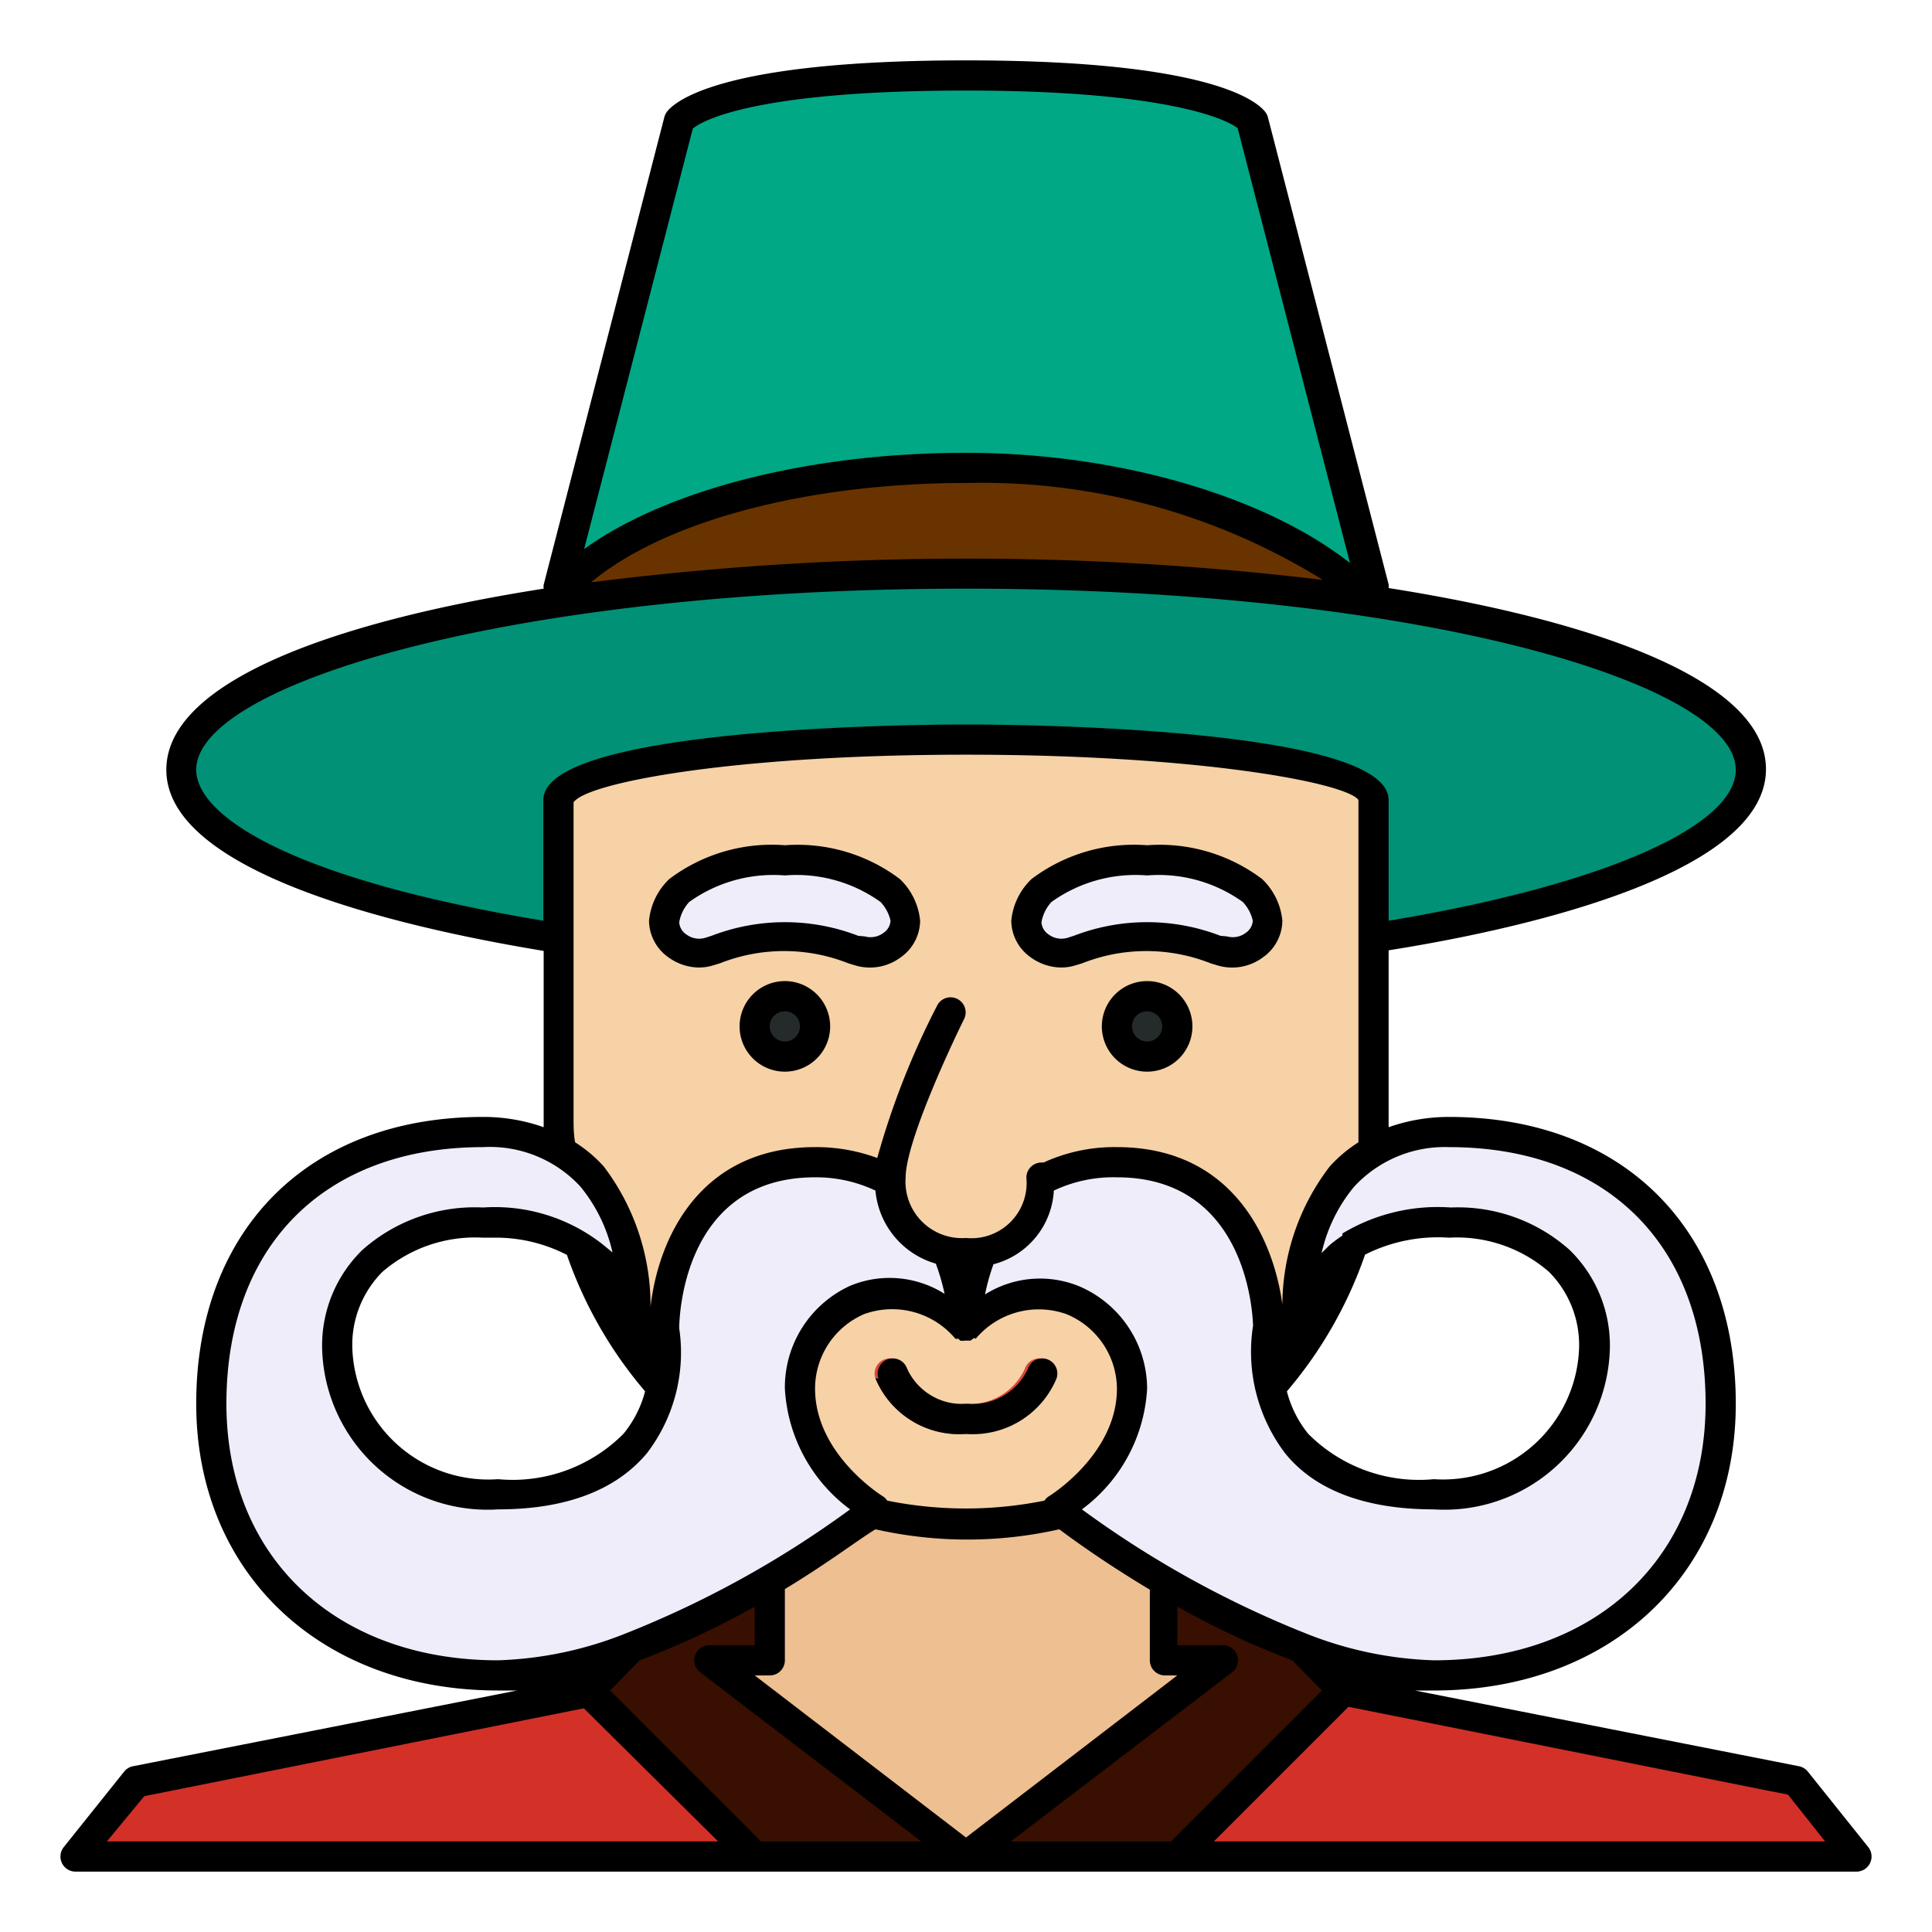 <svg height="512" viewBox="0 0 64 64" width="512" xmlns="http://www.w3.org/2000/svg"><g id="Outline_color" data-name="Outline color"><path d="m19.5 56-15 3-2 2.5h59l-2-2.5-14.5-3z" fill="#d33028"/><path d="m44.5 56-5.5 5.5h-14l-5.5-5.5 4-4h17z" fill="#380f00"/><path d="m45.5 19.5h-27l4-15.5s1-1.5 9.5-1.5 9.5 1.5 9.5 1.5z" fill="#00a886"/><path d="m40.5 55-8.5 6.5-8.5-6.5h2v-9h13v9z" fill="#eebf90"/><ellipse cx="32" cy="22" fill="#693300" rx="14.5" ry="6.5"/><ellipse cx="32" cy="25.5" fill="#009177" rx="26" ry="6.5"/><path d="m45.5 26.5c0-1.1-6-2-13.5-2s-13.5.9-13.5 2v10.5a13.5 13.5 0 0 0 13.5 13.5 13.5 13.5 0 0 0 13.5-13.5z" fill="#f6d2a6"/><path d="m22 30.5a1.72 1.72 0 0 1 .5-1 5 5 0 0 1 3.5-1 5 5 0 0 1 3.5 1 1.72 1.72 0 0 1 .5 1 1.16 1.16 0 0 1 -1.5 1 7.51 7.51 0 0 0 -2.5-.5 7.51 7.51 0 0 0 -2.5.5 1.16 1.16 0 0 1 -1.5-1z" fill="#f0edfa"/><path d="m34 30.5a1.72 1.72 0 0 1 .5-1 5 5 0 0 1 3.5-1 5 5 0 0 1 3.5 1 1.72 1.72 0 0 1 .5 1 1.16 1.16 0 0 1 -1.5 1 7.51 7.51 0 0 0 -2.5-.5 7.51 7.51 0 0 0 -2.5.5 1.16 1.16 0 0 1 -1.5-1z" fill="#f0edfa"/><circle cx="26" cy="34" fill="#252a2a" r="1"/><circle cx="38" cy="34" fill="#252a2a" r="1"/><g fill="#f0edfa"><path d="m32 44s0-5.5-5-5.5-5 5.5-5 5.5 1 5.5-5.5 5.5-7.5-9-.5-9c0 0 5-.5 5 4.5 0 0 1-7.5-5-7.5-5.5 0-9 3.5-9 9s4 9 9.5 9 12.5-5.5 12.5-5.5-2.5-1.5-2.5-4a3.09 3.09 0 0 1 5.5-2z"/><path d="m32 44-2.5-4h4.5z"/><path d="m32 44s0-5.5 5-5.5 5 5.5 5 5.5-1 5.5 5.5 5.5 7.5-9 .5-9c0 0-5-.5-5 4.5 0 0-1-7.5 5-7.5 5.5 0 9 3.5 9 9s-4 9-9.5 9-12.5-5.5-12.5-5.5 2.5-1.5 2.5-4a3.09 3.09 0 0 0 -5.5-2z"/></g><path d="m31.5 33.5s-2 4-2 5.5a2.36 2.36 0 0 0 2.5 2.5 2.33 2.33 0 0 0 2.5-2.5" fill="#f6d2a6"/><path d="m32 47.5a3 3 0 0 1 -3-1.84.5.5 0 0 1 .95-.32 2 2 0 0 0 2 1.16 2 2 0 0 0 2-1.16.5.5 0 0 1 .95.32 3 3 0 0 1 -2.9 1.84z" fill="#d8473b"/><path d="m61.89 61.19-2-2.5a.5.5 0 0 0 -.29-.18l-12.73-2.51h.63c5.89 0 10-3.91 10-9.5 0-5.77-3.73-9.5-9.5-9.5a6 6 0 0 0 -2 .34c0-.11 0-.23 0-.34v-5.52c3.81-.6 12.5-2.38 12.5-6 0-2.85-5.35-4.87-12.5-6a.49.49 0 0 0 0-.12l-4-15.48a.51.51 0 0 0 -.07-.15c-.21-.29-1.59-1.73-9.93-1.73s-9.72 1.44-9.92 1.72a.51.51 0 0 0 -.07.15l-4 15.5a.49.49 0 0 0 0 .13c-7.15 1.12-12.5 3.14-12.5 6 0 3.56 8.43 5.33 12.5 6v5.5.34a6 6 0 0 0 -2.01-.34c-5.77 0-9.5 3.73-9.5 9.5 0 5.59 4.11 9.5 10 9.5h.63l-12.73 2.51a.5.5 0 0 0 -.29.18l-2 2.5a.5.5 0 0 0 .39.81h59a.5.5 0 0 0 .39-.81zm-18.1-5.19-5 5h-5.31l7.33-5.6a.5.5 0 0 0 -.3-.9h-1.51v-1.28a27.72 27.72 0 0 0 3.81 1.78zm-22.6-1a27.72 27.72 0 0 0 3.81-1.78v1.28h-1.5a.5.5 0 0 0 -.3.9l7.32 5.6h-5.31l-5-5zm10.46-10.65s.06 0 .09 0 0 0 .07.06a.46.46 0 0 0 .15 0h.19s0 0 .08-.06.06 0 .09 0a2.73 2.73 0 0 1 3-.82 2.69 2.69 0 0 1 1.68 2.47c0 2.18-2.24 3.56-2.26 3.57a.49.49 0 0 0 -.14.14 13.15 13.15 0 0 1 -5.21 0 .49.49 0 0 0 -.14-.14s-2.25-1.38-2.25-3.57a2.69 2.69 0 0 1 1.63-2.47 2.73 2.73 0 0 1 3.02.82zm-2.65 6.31a13.83 13.83 0 0 0 6.09 0c.52.39 1.58 1.15 3 2v2.34a.5.5 0 0 0 .5.5h.41l-7 5.37-7-5.37h.52a.5.5 0 0 0 .48-.5v-2.36c1.38-.83 2.44-1.64 3-1.98zm27.5-4.16c0 5.08-3.62 8.5-9 8.5a12.42 12.42 0 0 1 -4.14-.85 33.45 33.45 0 0 1 -7.52-4.15 5.34 5.34 0 0 0 2.16-4 3.7 3.7 0 0 0 -2.25-3.39 3.42 3.42 0 0 0 -3.12.27 7 7 0 0 1 .28-1 2.67 2.67 0 0 0 2-2.44 4.6 4.6 0 0 1 2.09-.44c4.43 0 4.5 4.8 4.51 4.91a5.57 5.57 0 0 0 1.06 4.23c1 1.24 2.69 1.86 4.93 1.86a5.48 5.48 0 0 0 5.83-5.37 4.42 4.42 0 0 0 -1.33-3.22 5.55 5.55 0 0 0 -3.94-1.41 6.12 6.12 0 0 0 -3.59.86v.07a4.11 4.11 0 0 0 -.44.33l-.25.25a5.23 5.23 0 0 1 1.07-2.19 4.08 4.08 0 0 1 3.15-1.32c5.24 0 8.5 3.26 8.5 8.5zm-8.5-5.5a4.65 4.65 0 0 1 3.31 1.13 3.43 3.43 0 0 1 1 2.5 4.51 4.51 0 0 1 -4.81 4.37 5.18 5.18 0 0 1 -4.16-1.5 3.67 3.67 0 0 1 -.71-1.41 14.07 14.07 0 0 0 2.59-4.53 5.37 5.37 0 0 1 2.78-.56zm-5.55 3.72c0-.08 0-.16 0-.23s0 .14 0 .2zm-19.5-40.46c.31-.26 2.05-1.26 9.05-1.26s8.79 1.06 9 1.25l3.72 14.4c-2.84-2.23-7.72-3.65-12.72-3.65-5.2 0-9.94 1.23-12.65 3.19zm20.87 14.95a99 99 0 0 0 -24.24.08c2.42-2.02 7.15-3.29 12.42-3.29a21.44 21.44 0 0 1 11.82 3.21zm-37.32 6.29c0-2.84 10.47-6 25.5-6s25.5 3.16 25.5 6c0 1.9-4.51 3.84-11.5 5v-4c0-2.43-12.57-2.5-14-2.5s-14 .07-14 2.5v4c-8.46-1.4-11.5-3.5-11.5-5zm12.5 11.5v-10.42c.42-.65 5.3-1.58 13-1.58s12.6.93 13 1.5v10.5.84a4.58 4.58 0 0 0 -.95.8 7.58 7.58 0 0 0 -1.57 4.57c-.29-2.14-1.63-5.21-5.48-5.21a5.62 5.62 0 0 0 -2.43.51h-.07a.5.5 0 0 0 -.5.5 1.83 1.83 0 0 1 -2 2 1.87 1.87 0 0 1 -2-2c0-1.13 1.41-4.19 1.95-5.28a.5.5 0 0 0 -.89-.45 26.52 26.52 0 0 0 -2 5.08 5.82 5.82 0 0 0 -2.06-.36c-3.86 0-5.2 3.08-5.45 5.29a7.63 7.63 0 0 0 -1.55-4.65 4.58 4.58 0 0 0 -.95-.8c-.05-.28-.05-.56-.05-.84zm2.53 7.7c0-.07 0-.14 0-.22v.25zm-2.75-3.13a14 14 0 0 0 2.59 4.52 3.68 3.68 0 0 1 -.72 1.41 5.18 5.18 0 0 1 -4.15 1.5 4.51 4.51 0 0 1 -4.83-4.37 3.43 3.43 0 0 1 1-2.5 4.7 4.7 0 0 1 3.33-1.13h.31a5.14 5.14 0 0 1 2.47.57zm-11.28 4.93c0-5.24 3.26-8.5 8.5-8.5a4.08 4.08 0 0 1 3.22 1.3 5.23 5.23 0 0 1 1.07 2.19l-.29-.24a5.78 5.78 0 0 0 -4-1.25 5.61 5.61 0 0 0 -4 1.41 4.42 4.42 0 0 0 -1.33 3.22 5.48 5.48 0 0 0 5.83 5.37c2.24 0 3.9-.63 4.93-1.86a5.49 5.49 0 0 0 1.07-4.14c0-.2.05-5 4.5-5a4.59 4.59 0 0 1 2 .44 2.78 2.78 0 0 0 2 2.42 7 7 0 0 1 .29 1 3.41 3.41 0 0 0 -3.12-.27 3.7 3.7 0 0 0 -2.17 3.41 5.34 5.34 0 0 0 2.16 4 33.4 33.4 0 0 1 -7.51 4.14 12.42 12.42 0 0 1 -4.15.86c-5.38 0-9-3.42-9-8.5zm-2.72 13 14.56-2.91 4.45 4.41h-20.25zm35.43 1.5 4.46-4.46 14.56 2.91 1.23 1.55z"/><path d="m22.14 31.71a1.75 1.75 0 0 0 1 .34 1.6 1.6 0 0 0 .48-.07l.23-.07a5.78 5.78 0 0 1 4.25 0l.23.07a1.7 1.7 0 0 0 1.51-.27 1.5 1.5 0 0 0 .64-1.21 2.19 2.19 0 0 0 -.67-1.38 5.63 5.63 0 0 0 -3.81-1.12 5.63 5.63 0 0 0 -3.83 1.12 2.19 2.19 0 0 0 -.67 1.38 1.5 1.5 0 0 0 .64 1.21zm.69-1.83a4.78 4.78 0 0 1 3.17-.88 4.78 4.78 0 0 1 3.17.88 1.33 1.33 0 0 1 .33.62.52.52 0 0 1 -.23.4.71.71 0 0 1 -.62.12l-.22-.02a6.76 6.76 0 0 0 -4.86 0l-.22.07a.71.71 0 0 1 -.62-.12.52.52 0 0 1 -.23-.4 1.33 1.33 0 0 1 .33-.67z"/><path d="m34.14 31.71a1.75 1.75 0 0 0 1 .34 1.6 1.6 0 0 0 .48-.07l.23-.07a5.78 5.78 0 0 1 4.25 0l.23.07a1.7 1.7 0 0 0 1.51-.27 1.5 1.5 0 0 0 .64-1.21 2.19 2.19 0 0 0 -.67-1.38 5.63 5.63 0 0 0 -3.81-1.12 5.63 5.63 0 0 0 -3.83 1.12 2.19 2.19 0 0 0 -.67 1.38 1.5 1.5 0 0 0 .64 1.21zm.69-1.83a4.78 4.78 0 0 1 3.17-.88 4.78 4.78 0 0 1 3.17.88 1.33 1.33 0 0 1 .33.62.52.52 0 0 1 -.23.4.71.71 0 0 1 -.62.12l-.22-.02a6.76 6.76 0 0 0 -4.86 0l-.22.07a.71.71 0 0 1 -.62-.12.52.52 0 0 1 -.23-.4 1.33 1.33 0 0 1 .33-.67z"/><path d="m26 32.5a1.5 1.5 0 1 0 1.5 1.5 1.5 1.5 0 0 0 -1.5-1.5zm0 2a.5.5 0 1 1 .5-.5.5.5 0 0 1 -.5.5z"/><path d="m38 32.5a1.5 1.5 0 1 0 1.5 1.5 1.5 1.5 0 0 0 -1.5-1.5zm0 2a.5.5 0 1 1 .5-.5.5.5 0 0 1 -.5.5z"/><path d="m29 45.66a3 3 0 0 0 3 1.84 3 3 0 0 0 3-1.84.5.5 0 0 0 -.95-.32 2 2 0 0 1 -2 1.16 2 2 0 0 1 -2-1.16.5.5 0 0 0 -.95.32z"/></g></svg>